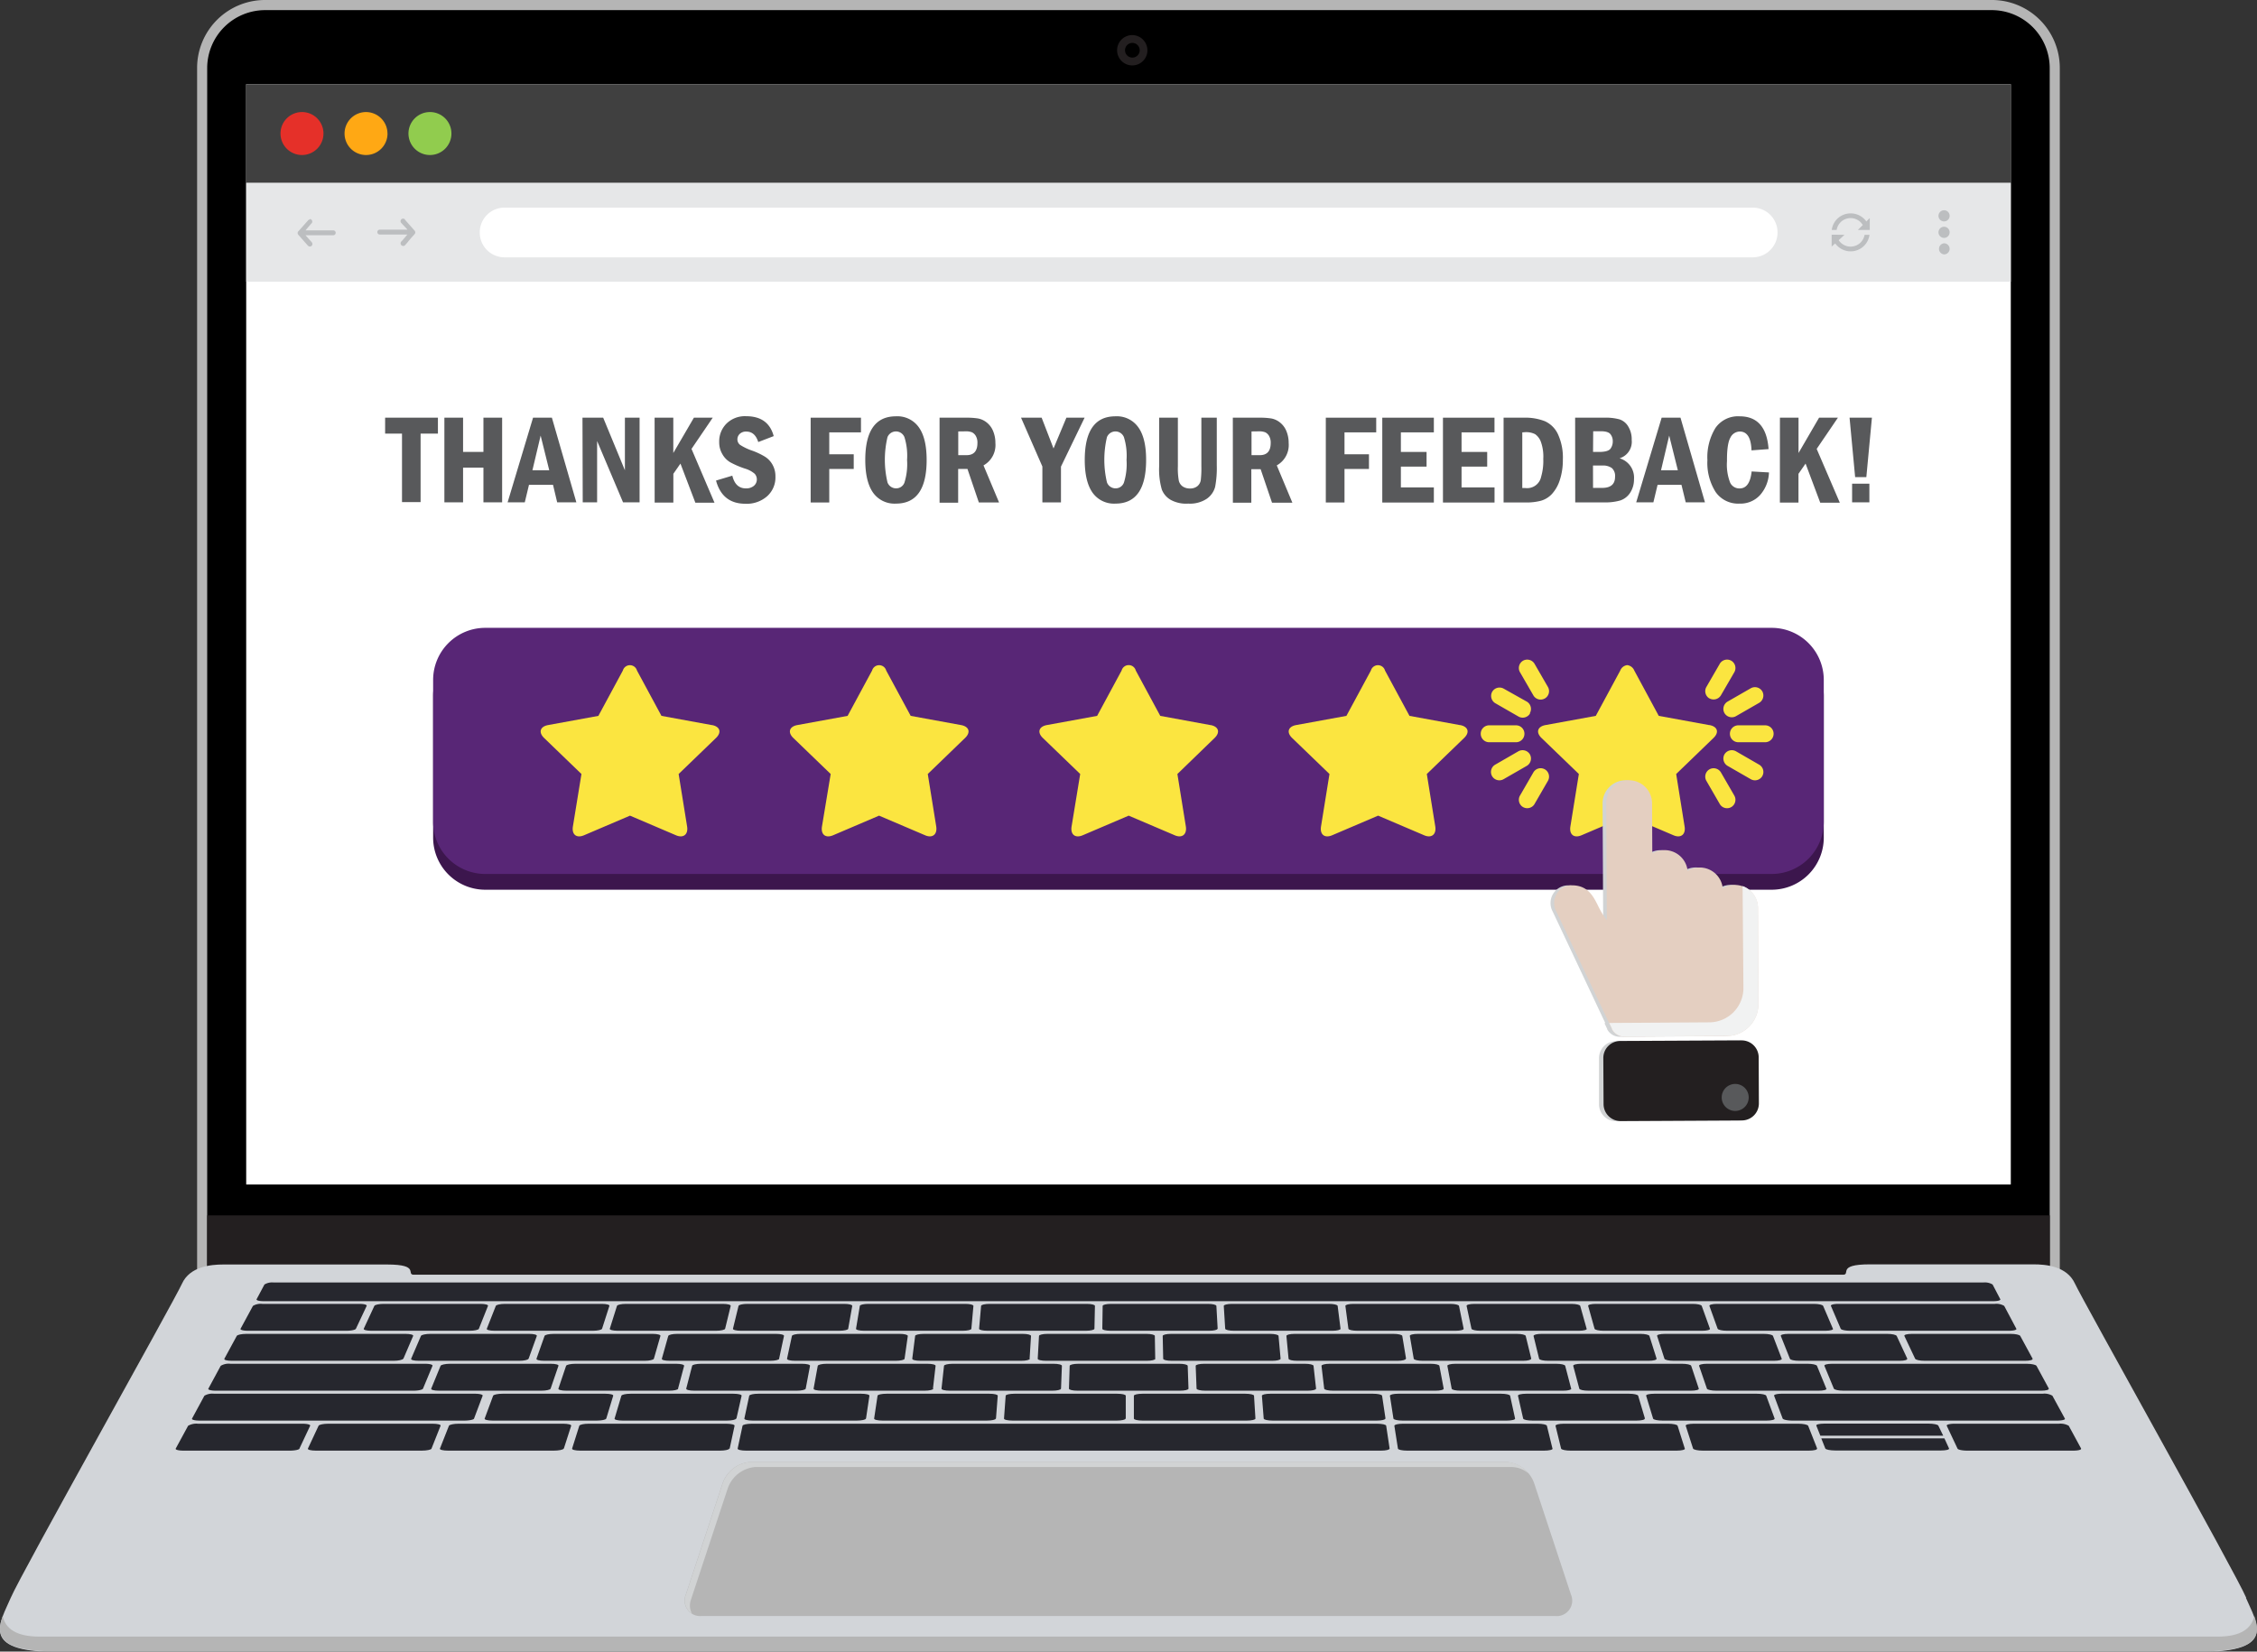 <svg xmlns="http://www.w3.org/2000/svg" xmlns:xlink="http://www.w3.org/1999/xlink" id="Layer_1" data-name="Layer 1" viewBox="0 0 461.22 337.53"><rect x="0" y="0" width="461.22" height="337.53" fill="#333333" stroke="none"/><defs><clipPath id="clip-path" transform="translate(-1.9 -1.26)"><rect x="1.9" y="1.26" width="461.21" height="337.47" style="fill:none"></rect></clipPath><clipPath id="clip-path-3" transform="translate(-1.9 -1.26)"><rect x="141.84" y="300.06" width="172.48" height="30.97" style="fill:none"></rect></clipPath><clipPath id="clip-path-4" transform="translate(-1.9 -1.26)"><rect x="318.54" y="160.76" width="41.91" height="69.63" style="fill:none"></rect></clipPath><clipPath id="clip-path-5" transform="translate(-1.9 -1.26)"><rect x="330.67" y="182.37" width="30.57" height="30.74" style="fill:none"></rect></clipPath></defs><g id="Artwork_3" data-name="Artwork 3"><g id="Group_272482" data-name="Group 272482"><g id="Layer_1-2" data-name="Layer 1"><g style="clip-path:url(#clip-path)"><g id="Group_272481" data-name="Group 272481"><g style="clip-path:url(#clip-path)"><g id="Group_272480" data-name="Group 272480"><path id="Path_799561" data-name="Path 799561" d="M422.82,262.59H42.18V15.14A13.88,13.88,0,0,1,56.07,1.26H408.93a13.88,13.88,0,0,1,13.89,13.88h0Z" transform="translate(-1.9 -1.26)" style="fill:#b5b5b5"></path><path id="Path_799562" data-name="Path 799562" d="M44.24,260.53V15.14A11.85,11.85,0,0,1,56.07,3.33H408.93a11.85,11.85,0,0,1,11.83,11.81V260.53Z" transform="translate(-1.9 -1.26)"></path><rect id="Rectangle_377831" data-name="Rectangle 377831" x="50.32" y="17.2" width="360.58" height="224.87" style="fill:#414042"></rect><rect id="Rectangle_377832" data-name="Rectangle 377832" x="42.34" y="248.38" width="376.54" height="12.12" style="fill:#231f20"></rect><path id="Path_799563" data-name="Path 799563" d="M460.91,327.78c-2.07-4.9-33.36-60.65-35-64.21s-5.94-3.92-8.44-3.92H384c-7,0-3.66,2.14-5.6,2.14H86.59c-1.94,0,1.37-2.11-5.6-2.11H47.52c-2.5,0-6.84.39-8.44,3.94s-32.92,59.31-35,64.21-6.45,11,9,11H451.87c15.49,0,11.1-6.06,9-11" transform="translate(-1.9 -1.26)" style="fill:#d2d5d9"></path><path id="Path_799564" data-name="Path 799564" d="M451.88,338.74H13.13c-11.65,0-12.06-3.43-10.67-7.19C3,334,5.07,335.73,10,335.73H455.05c4.9,0,6.94-1.73,7.51-4.18,1.4,3.79,1,7.19-10.66,7.19" transform="translate(-1.9 -1.26)" style="fill:#b5b5b5"></path><path id="Path_799565" data-name="Path 799565" d="M319.72,331.52H145.28a3.18,3.18,0,0,1-3.23-4.41l7.49-22.66a6.52,6.52,0,0,1,5.6-4.41H309.83a6.52,6.52,0,0,1,5.6,4.41l7.49,22.66a3.16,3.16,0,0,1-3.23,4.41" transform="translate(-1.9 -1.26)" style="fill:#b5b5b5"></path><g id="Group_272475" data-name="Group 272475"><g style="clip-path:url(#clip-path-3)"><g id="Group_272474" data-name="Group 272474"><path id="Path_799566" data-name="Path 799566" d="M143.11,328.14l7.49-22.66a6.52,6.52,0,0,1,5.6-4.41H310.89a5.49,5.49,0,0,1,3.43,1.37,6.12,6.12,0,0,0-4.46-2.4H155.17a6.52,6.52,0,0,0-5.6,4.41l-7.49,22.66a3.13,3.13,0,0,0,1.21,3.9,3.53,3.53,0,0,1-.18-2.86" transform="translate(-1.9 -1.26)" style="fill:#d1d3d4"></path></g></g></g><path id="Path_799567" data-name="Path 799567" d="M236.38,11.53a3.1,3.1,0,1,1-3.11-3.1h0a3.11,3.11,0,0,1,3.1,3.1" transform="translate(-1.9 -1.26)" style="fill:#231f20"></path><path id="Path_799568" data-name="Path 799568" d="M234.8,11.53a1.5,1.5,0,1,1-1.5-1.5,1.5,1.5,0,0,1,1.5,1.5" transform="translate(-1.9 -1.26)"></path><path id="Path_799569" data-name="Path 799569" d="M74.63,272.81c-.1.23-.95.41-1.88.41H52.53c-.93,0-1.6-.18-1.47-.41l2.53-4.67a3.07,3.07,0,0,1,1.91-.41H75.35c.93,0,1.58.18,1.48.41l-2.2,4.67" transform="translate(-1.9 -1.26)" style="fill:#26272e"></path><path id="Path_799570" data-name="Path 799570" d="M99.78,272.81c-.1.23-.93.41-1.86.41H77.73c-.93,0-1.6-.18-1.5-.41l2.17-4.67c.1-.23.95-.41,1.86-.41h19.86c.92,0,1.6.18,1.5.41l-1.86,4.67" transform="translate(-1.9 -1.26)" style="fill:#26272e"></path><path id="Path_799571" data-name="Path 799571" d="M124.93,272.81c-.08.23-.9.41-1.83.41H102.91c-.93,0-1.63-.18-1.53-.41l1.84-4.67c.1-.23.93-.41,1.83-.41H124.9c.93,0,1.61.18,1.53.41l-1.5,4.67" transform="translate(-1.9 -1.26)" style="fill:#26272e"></path><path id="Path_799572" data-name="Path 799572" d="M150.08,272.81c-.05.23-.88.41-1.81.41H128.08c-.93,0-1.63-.18-1.57-.41l1.47-4.67c.07-.23.88-.41,1.8-.41h19.86c.93,0,1.63.18,1.58.41Z" transform="translate(-1.9 -1.26)" style="fill:#26272e"></path><path id="Path_799573" data-name="Path 799573" d="M175.23,272.81c0,.23-.83.41-1.78.41H153.28c-.93,0-1.65-.18-1.6-.41l1.14-4.67c.05-.23.85-.41,1.78-.41h19.86c.93,0,1.62.18,1.6.41Z" transform="translate(-1.9 -1.26)" style="fill:#26272e"></path><path id="Path_799574" data-name="Path 799574" d="M200.4,272.81c0,.23-.79.41-1.72.41H178.46c-.93,0-1.68-.18-1.63-.41l.78-4.67c0-.23.82-.41,1.72-.41h19.86c.93,0,1.65.18,1.63.41Z" transform="translate(-1.9 -1.26)" style="fill:#26272e"></path><path id="Path_799575" data-name="Path 799575" d="M225.55,272.81c0,.23-.77.41-1.7.41H203.63c-.93,0-1.67-.18-1.65-.41l.41-4.67c0-.23.8-.41,1.7-.41H224c.93,0,1.68.18,1.65.41Z" transform="translate(-1.9 -1.26)" style="fill:#26272e"></path><path id="Path_799576" data-name="Path 799576" d="M250.7,272.81c0,.23-.74.41-1.67.41h-20.2c-.93,0-1.7-.18-1.67-.41l.07-4.67c0-.23.75-.41,1.68-.41h19.86c.93,0,1.68.18,1.7.41l.26,4.67" transform="translate(-1.9 -1.26)" style="fill:#26272e"></path><path id="Path_799577" data-name="Path 799577" d="M275.85,272.81c0,.23-.7.41-1.65.41H254c-.93,0-1.7-.18-1.73-.41l-.29-4.67c0-.23.73-.41,1.66-.41h19.88c.93,0,1.7.18,1.73.41l.59,4.67" transform="translate(-1.9 -1.26)" style="fill:#26272e"></path><path id="Path_799578" data-name="Path 799578" d="M301,272.81c.05.23-.67.41-1.6.41H279.21c-.93,0-1.73-.18-1.76-.41l-.62-4.67c0-.23.7-.41,1.6-.41h19.86c.93,0,1.7.18,1.76.41Z" transform="translate(-1.9 -1.26)" style="fill:#26272e"></path><path id="Path_799579" data-name="Path 799579" d="M326.15,272.81c.08.23-.64.41-1.57.41H304.39c-.93,0-1.73-.18-1.79-.41l-1-4.67c-.05-.23.67-.41,1.58-.41h19.85c.93,0,1.73.18,1.79.41l1.31,4.67" transform="translate(-1.9 -1.26)" style="fill:#26272e"></path><path id="Path_799580" data-name="Path 799580" d="M351.33,272.81c.08.23-.62.41-1.55.41H329.56c-.93,0-1.76-.18-1.81-.41l-1.31-4.67c-.08-.23.62-.41,1.54-.41h19.86c.93,0,1.73.18,1.81.41Z" transform="translate(-1.9 -1.26)" style="fill:#26272e"></path><path id="Path_799581" data-name="Path 799581" d="M376.48,272.81c.1.23-.6.41-1.53.41H354.76c-.93,0-1.75-.18-1.86-.41l-1.68-4.67c-.07-.23.6-.41,1.53-.41H372.6c.93,0,1.76.18,1.86.41l2,4.67" transform="translate(-1.9 -1.26)" style="fill:#26272e"></path><path id="Path_799582" data-name="Path 799582" d="M413.94,272.81c.13.23-.54.41-1.47.41H379.93c-.93,0-1.78-.18-1.88-.41l-2-4.67c-.1-.23.57-.41,1.5-.41h32a3.07,3.07,0,0,1,1.91.41Z" transform="translate(-1.9 -1.26)" style="fill:#26272e"></path><path id="Path_799583" data-name="Path 799583" d="M84.29,278.94c-.1.23-1,.42-1.91.42H49.25c-1,0-1.63-.18-1.5-.42l2.53-4.66c.13-.24,1-.42,1.94-.42H84.8c.93,0,1.63.18,1.53.42l-2,4.66" transform="translate(-1.9 -1.26)" style="fill:#26272e"></path><path id="Path_799584" data-name="Path 799584" d="M109.9,278.94c-.07.23-.93.42-1.88.42H87.47c-1,0-1.66-.18-1.55-.42l2-4.66c.1-.24,1-.42,1.89-.42h20.24c.93,0,1.63.18,1.55.42l-1.68,4.66" transform="translate(-1.9 -1.26)" style="fill:#26272e"></path><path id="Path_799585" data-name="Path 799585" d="M135.52,278.94c-.08.23-.9.42-1.86.42H113.1c-.95,0-1.65-.18-1.57-.42l1.65-4.66c.08-.24.9-.42,1.86-.42h20.25c.92,0,1.65.18,1.57.42Z" transform="translate(-1.9 -1.26)" style="fill:#26272e"></path><path id="Path_799586" data-name="Path 799586" d="M161.13,278.94c0,.23-.88.42-1.81.42H138.75c-1,0-1.68-.18-1.6-.42l1.31-4.66c.08-.24.88-.42,1.81-.42h20.24c.93,0,1.66.18,1.6.42l-1,4.66" transform="translate(-1.9 -1.26)" style="fill:#26272e"></path><path id="Path_799587" data-name="Path 799587" d="M186.75,278.94c0,.23-.83.42-1.79.42H164.39c-1,0-1.68-.18-1.66-.42l1-4.66c.05-.24.85-.42,1.78-.42h20.24c.93,0,1.68.18,1.66.42Z" transform="translate(-1.9 -1.26)" style="fill:#26272e"></path><path id="Path_799588" data-name="Path 799588" d="M212.36,278.94c0,.23-.8.42-1.76.42H190c-1,0-1.7-.18-1.68-.42l.59-4.66c0-.24.83-.42,1.76-.42h20.24c.93,0,1.68.18,1.68.42l-.29,4.66" transform="translate(-1.9 -1.26)" style="fill:#26272e"></path><path id="Path_799589" data-name="Path 799589" d="M238,278.94c0,.23-.77.42-1.73.42H215.66c-.95,0-1.73-.18-1.7-.42l.26-4.66c0-.24.8-.42,1.73-.42h20.24c.93,0,1.7.18,1.7.42l.08,4.66" transform="translate(-1.9 -1.26)" style="fill:#26272e"></path><path id="Path_799590" data-name="Path 799590" d="M263.59,278.94c0,.23-.75.42-1.68.42H241.33c-1,0-1.73-.18-1.73-.42l-.1-4.66c0-.24.75-.42,1.7-.42h20.24c.93,0,1.73.18,1.73.42l.42,4.66" transform="translate(-1.9 -1.26)" style="fill:#26272e"></path><path id="Path_799591" data-name="Path 799591" d="M289.18,278.94c0,.23-.7.42-1.66.42H267c-1,0-1.76-.18-1.78-.42l-.44-4.66c0-.24.72-.42,1.65-.42h20.25c.92,0,1.73.18,1.78.42l.77,4.66" transform="translate(-1.9 -1.26)" style="fill:#26272e"></path><path id="Path_799592" data-name="Path 799592" d="M314.79,278.94c0,.23-.67.42-1.63.42H292.61c-.95,0-1.76-.18-1.81-.42l-.8-4.66c-.05-.24.7-.42,1.63-.42h20.24c.93,0,1.76.18,1.81.42l1.14,4.66" transform="translate(-1.9 -1.26)" style="fill:#26272e"></path><path id="Path_799593" data-name="Path 799593" d="M340.41,278.94c.07.23-.65.42-1.6.42H318.25c-.95,0-1.78-.18-1.83-.42l-1.14-4.66c0-.24.67-.42,1.6-.42h20.25c.93,0,1.75.18,1.83.42l1.47,4.66" transform="translate(-1.9 -1.26)" style="fill:#26272e"></path><path id="Path_799594" data-name="Path 799594" d="M366,278.94c.1.23-.62.42-1.58.42H343.89c-.95,0-1.78-.18-1.86-.42l-1.5-4.66c-.08-.24.62-.42,1.58-.42h20.24c.93,0,1.78.18,1.86.42Z" transform="translate(-1.9 -1.26)" style="fill:#26272e"></path><path id="Path_799595" data-name="Path 799595" d="M391.63,278.94c.1.23-.56.42-1.52.42H369.56c-1,0-1.81-.18-1.89-.42l-1.86-4.66c-.1-.24.6-.42,1.53-.42h20.24c.93,0,1.78.18,1.91.42l2.17,4.66" transform="translate(-1.9 -1.26)" style="fill:#26272e"></path><path id="Path_799596" data-name="Path 799596" d="M417.25,278.94c.13.23-.54.42-1.5.42H395.2c-1,0-1.81-.18-1.94-.42l-2.2-4.66c-.1-.24.57-.42,1.5-.42h20.25c.93,0,1.8.18,1.93.42l2.53,4.66" transform="translate(-1.9 -1.26)" style="fill:#26272e"></path><path id="Path_799597" data-name="Path 799597" d="M88.34,285.05c-.1.24-1,.42-1.93.42H46c-.95,0-1.65-.18-1.52-.42L47,280.39a3.19,3.19,0,0,1,2-.42H88.73c1,0,1.65.18,1.55.42Z" transform="translate(-1.9 -1.26)" style="fill:#26272e"></path><path id="Path_799598" data-name="Path 799598" d="M420.55,285.05c.13.24-.57.42-1.52.42H378.59c-.95,0-1.83-.18-1.94-.42l-1.93-4.66c-.1-.23.59-.42,1.55-.42h39.79c.95,0,1.83.18,2,.42l2.53,4.66" transform="translate(-1.9 -1.26)" style="fill:#26272e"></path><path id="Path_799599" data-name="Path 799599" d="M114.42,285.05c-.07.24-.93.42-1.91.42H91.6c-1,0-1.68-.18-1.58-.42l1.91-4.66c.1-.23,1-.42,1.91-.42h20.6c1,0,1.68.18,1.58.42Z" transform="translate(-1.9 -1.26)" style="fill:#26272e"></path><path id="Path_799600" data-name="Path 799600" d="M140.5,285.05c-.05.24-.9.42-1.86.42h-21c-1,0-1.7-.18-1.63-.42l1.57-4.66c.08-.23.93-.42,1.89-.42h20.6c.95,0,1.68.18,1.63.42l-1.24,4.66" transform="translate(-1.9 -1.26)" style="fill:#26272e"></path><path id="Path_799601" data-name="Path 799601" d="M166.55,285.05c-.05.24-.87.42-1.83.42H143.78c-1,0-1.7-.18-1.65-.42l1.21-4.66c0-.23.88-.42,1.83-.42h20.6c1,0,1.7.18,1.66.42l-.88,4.66" transform="translate(-1.9 -1.26)" style="fill:#26272e"></path><path id="Path_799602" data-name="Path 799602" d="M192.63,285.05c0,.24-.85.42-1.8.42h-21c-.95,0-1.73-.18-1.67-.42l.85-4.66c.05-.23.85-.42,1.81-.42h20.6c.95,0,1.7.18,1.67.42l-.54,4.66" transform="translate(-1.9 -1.26)" style="fill:#26272e"></path><path id="Path_799603" data-name="Path 799603" d="M218.71,285.05c0,.24-.8.42-1.78.42H196c-1,0-1.73-.18-1.7-.42l.51-4.66c0-.23.83-.42,1.78-.42h20.61c.95,0,1.73.18,1.7.42l-.18,4.66" transform="translate(-1.9 -1.26)" style="fill:#26272e"></path><path id="Path_799604" data-name="Path 799604" d="M244.77,285.05c0,.24-.78.42-1.76.42H222.09c-1,0-1.75-.18-1.75-.42l.15-4.66c0-.23.8-.42,1.76-.42h20.6c1,0,1.73.18,1.76.42Z" transform="translate(-1.9 -1.26)" style="fill:#26272e"></path><path id="Path_799605" data-name="Path 799605" d="M270.84,285.05c0,.24-.75.42-1.7.42H248.2c-.95,0-1.75-.18-1.78-.42l-.18-4.66c0-.23.78-.42,1.7-.42h20.6c1,0,1.76.18,1.78.42l.52,4.66" transform="translate(-1.9 -1.26)" style="fill:#26272e"></path><path id="Path_799606" data-name="Path 799606" d="M296.92,285.05c.05.24-.72.42-1.68.42H274.3c-.95,0-1.78-.18-1.8-.42l-.55-4.66c0-.23.73-.42,1.68-.42h20.6c1,0,1.76.18,1.81.42Z" transform="translate(-1.9 -1.26)" style="fill:#26272e"></path><path id="Path_799607" data-name="Path 799607" d="M323,285.05c0,.24-.67.42-1.65.42H300.38c-1,0-1.81-.18-1.83-.42l-.88-4.66c-.05-.23.7-.42,1.65-.42h20.6c.95,0,1.78.18,1.83.42l1.22,4.66" transform="translate(-1.9 -1.26)" style="fill:#26272e"></path><path id="Path_799608" data-name="Path 799608" d="M349.05,285.05c.08.24-.64.42-1.62.42H326.49c-1,0-1.81-.18-1.86-.42l-1.24-4.66c-.05-.23.67-.42,1.63-.42h20.59c1,0,1.81.18,1.89.42Z" transform="translate(-1.9 -1.26)" style="fill:#26272e"></path><path id="Path_799609" data-name="Path 799609" d="M375.13,285.05c.1.24-.62.42-1.57.42H352.62c-.95,0-1.83-.18-1.91-.42l-1.6-4.66c-.08-.23.65-.42,1.58-.42h20.6c.95,0,1.8.18,1.91.42l1.91,4.66" transform="translate(-1.9 -1.26)" style="fill:#26272e"></path><path id="Path_799610" data-name="Path 799610" d="M125.78,291.17c-.07.23-.93.41-1.91.41h-21.3c-1,0-1.73-.18-1.63-.41l1.73-4.67c.08-.23,1-.41,1.92-.41h21c1,0,1.7.18,1.62.41l-1.42,4.67" transform="translate(-1.9 -1.26)" style="fill:#26272e"></path><path id="Path_799611" data-name="Path 799611" d="M152.33,291.17c-.06.23-.9.41-1.89.41h-21.3c-1,0-1.73-.18-1.65-.41l1.39-4.67c.08-.23.93-.41,1.89-.41h21c1,0,1.73.18,1.68.41l-1.06,4.67" transform="translate(-1.9 -1.26)" style="fill:#26272e"></path><path id="Path_799612" data-name="Path 799612" d="M178.84,291.17c0,.23-.87.41-1.86.41H155.71c-1,0-1.75-.18-1.7-.41l1-4.67c.06-.23.88-.41,1.86-.41h21c1,0,1.73.18,1.7.41l-.7,4.67" transform="translate(-1.9 -1.26)" style="fill:#26272e"></path><path id="Path_799613" data-name="Path 799613" d="M205.39,291.17c0,.23-.83.41-1.84.41H182.26c-1,0-1.76-.18-1.73-.41l.7-4.67c0-.23.85-.41,1.83-.41h21c1,0,1.76.18,1.73.41l-.36,4.67" transform="translate(-1.9 -1.26)" style="fill:#26272e"></path><path id="Path_799614" data-name="Path 799614" d="M231.91,291.17c0,.23-.8.41-1.79.41H208.83c-1,0-1.79-.18-1.76-.41l.34-4.67c0-.23.82-.41,1.78-.41h21c1,0,1.76.18,1.76.41v4.67" transform="translate(-1.9 -1.26)" style="fill:#26272e"></path><path id="Path_799615" data-name="Path 799615" d="M258.45,291.17c0,.23-.78.41-1.76.41h-21.3c-1,0-1.78-.18-1.78-.41V286.5c0-.23.8-.41,1.76-.41h21c1,0,1.79.18,1.79.41Z" transform="translate(-1.9 -1.26)" style="fill:#26272e"></path><path id="Path_799616" data-name="Path 799616" d="M285,291.17c0,.23-.75.41-1.73.41h-21.3c-1,0-1.81-.18-1.83-.41l-.37-4.67c0-.23.75-.41,1.73-.41h21c1,0,1.78.18,1.83.41l.7,4.67" transform="translate(-1.9 -1.26)" style="fill:#26272e"></path><path id="Path_799617" data-name="Path 799617" d="M311.51,291.17c.05.23-.72.41-1.7.41h-21.3c-1,0-1.81-.18-1.86-.41l-.72-4.67c0-.23.72-.41,1.7-.41h21c1,0,1.81.18,1.86.41Z" transform="translate(-1.9 -1.26)" style="fill:#26272e"></path><path id="Path_799618" data-name="Path 799618" d="M338,291.17c.08.23-.67.41-1.65.41h-21.3c-1,0-1.84-.18-1.89-.41l-1.06-4.67c-.05-.23.7-.41,1.68-.41h21c1,0,1.8.18,1.88.41l1.39,4.67" transform="translate(-1.9 -1.26)" style="fill:#26272e"></path><path id="Path_799619" data-name="Path 799619" d="M364.55,291.17c.07.23-.65.41-1.63.41h-21.3c-1,0-1.86-.18-1.91-.41l-1.42-4.67c-.08-.23.67-.41,1.63-.41h21c1,0,1.83.18,1.91.41Z" transform="translate(-1.9 -1.26)" style="fill:#26272e"></path><path id="Path_799620" data-name="Path 799620" d="M423.86,291.17c.13.23-.57.41-1.55.41H368.19c-1,0-1.86-.18-2-.41l-1.75-4.67c-.08-.23.64-.41,1.6-.41h53.27a3.18,3.18,0,0,1,2,.41Z" transform="translate(-1.9 -1.26)" style="fill:#26272e"></path><path id="Path_799621" data-name="Path 799621" d="M98.78,291.17c-.08.23-1,.41-2,.41H42.69c-1,0-1.67-.18-1.55-.41l2.53-4.67a3.23,3.23,0,0,1,2-.41H98.93c1,0,1.68.18,1.6.41l-1.76,4.67" transform="translate(-1.9 -1.26)" style="fill:#26272e"></path><path id="Path_799622" data-name="Path 799622" d="M63.12,297.3c-.1.24-1,.42-2,.42H39.41c-1,0-1.73-.18-1.6-.42l2.53-4.66a3.38,3.38,0,0,1,2-.42H63.68c1,0,1.7.18,1.6.42l-2.19,4.66" transform="translate(-1.9 -1.26)" style="fill:#26272e"></path><path id="Path_799623" data-name="Path 799623" d="M90.1,297.3c-.1.24-1,.42-2,.42H66.45c-1,0-1.73-.18-1.63-.42L67,292.64c.1-.24,1-.42,2-.42H90.31c1,0,1.73.18,1.62.42l-1.85,4.66" transform="translate(-1.9 -1.26)" style="fill:#26272e"></path><path id="Path_799624" data-name="Path 799624" d="M117.08,297.3c-.08.24-1,.42-2,.42H93.46c-1,0-1.76-.18-1.66-.42l1.84-4.66c.1-.24,1-.42,2-.42h21.33c1,0,1.73.18,1.65.42l-1.5,4.66" transform="translate(-1.9 -1.26)" style="fill:#26272e"></path><path id="Path_799625" data-name="Path 799625" d="M150.93,297.3c-.05.24-.9.42-1.91.42H120.49c-1,0-1.76-.18-1.68-.42l1.47-4.66c.08-.24.93-.42,1.94-.42h28.09c1,0,1.76.18,1.7.42l-1,4.66" transform="translate(-1.9 -1.26)" style="fill:#26272e"></path><path id="Path_799626" data-name="Path 799626" d="M285.87,297.3c0,.24-.75.42-1.76.42H154.37c-1,0-1.78-.18-1.73-.42l1-4.66c.05-.24.9-.42,1.89-.42H283.32c1,0,1.83.18,1.85.42l.7,4.66" transform="translate(-1.9 -1.26)" style="fill:#26272e"></path><path id="Path_799627" data-name="Path 799627" d="M346.21,297.3c.08.24-.7.42-1.67.42H322.85c-1,0-1.86-.18-1.94-.42l-1.14-4.66c0-.24.7-.42,1.68-.42h21.33c1,0,1.86.18,1.94.42l1.47,4.66" transform="translate(-1.9 -1.26)" style="fill:#26272e"></path><path id="Path_799628" data-name="Path 799628" d="M319.18,297.3c.05.24-.72.42-1.73.42h-28c-1,0-1.86-.18-1.88-.42l-.73-4.66c0-.24.75-.42,1.73-.42h27.55c1,0,1.84.18,1.89.42l1.14,4.66" transform="translate(-1.9 -1.26)" style="fill:#26272e"></path><path id="Path_799629" data-name="Path 799629" d="M373.2,297.3c.1.24-.65.42-1.65.42H349.88c-1,0-1.88-.18-2-.42l-1.5-4.66c-.08-.24.67-.42,1.65-.42H369.4c1,0,1.86.18,2,.42l1.84,4.66" transform="translate(-1.9 -1.26)" style="fill:#26272e"></path><path id="Path_799630" data-name="Path 799630" d="M427.16,297.3c.13.24-.59.42-1.6.42H403.92c-1,0-1.91-.18-2-.42l-2.2-4.66c-.1-.24.62-.42,1.6-.42h21.33a3.38,3.38,0,0,1,2,.42l2.53,4.66" transform="translate(-1.9 -1.26)" style="fill:#26272e"></path><path id="Path_799631" data-name="Path 799631" d="M399,294.67l-1-2.06c-.1-.23-1-.41-2-.41H374.69c-1,0-1.73.18-1.62.41l.82,2.06Z" transform="translate(-1.9 -1.26)" style="fill:#26272e"></path><path id="Path_799632" data-name="Path 799632" d="M374.08,295.21l.82,2.07c.1.23,1,.41,2,.41h21.66c1,0,1.73-.18,1.63-.41l-.95-2.07Z" transform="translate(-1.9 -1.26)" style="fill:#26272e"></path><path id="Path_799633" data-name="Path 799633" d="M410.66,266.77c.13.23-.51.41-1.44.41H55.79c-.93,0-1.58-.18-1.45-.41l1.6-3a3,3,0,0,1,1.88-.41H407.2a3.06,3.06,0,0,1,1.89.41Z" transform="translate(-1.9 -1.26)" style="fill:#26272e"></path><rect id="Rectangle_377834" data-name="Rectangle 377834" x="50.32" y="17.2" width="360.58" height="224.87" style="fill:#fff"></rect><rect id="Rectangle_377835" data-name="Rectangle 377835" x="50.32" y="17.2" width="360.58" height="20.19" style="fill:#404040"></rect><rect id="Rectangle_377836" data-name="Rectangle 377836" x="50.32" y="37.39" width="360.58" height="20.19" style="fill:#e6e7e8"></rect><path id="Path_799634" data-name="Path 799634" d="M68,28.55a4.39,4.39,0,1,1-4.39-4.39h0A4.38,4.38,0,0,1,68,28.55h0" transform="translate(-1.9 -1.26)" style="fill:#e53029"></path><path id="Path_799635" data-name="Path 799635" d="M81.09,28.55a4.39,4.39,0,1,1-4.4-4.39h0a4.4,4.4,0,0,1,4.39,4.39" transform="translate(-1.9 -1.26)" style="fill:#ffa814"></path><path id="Path_799636" data-name="Path 799636" d="M94.15,28.55a4.39,4.39,0,1,1-4.39-4.39h0a4.38,4.38,0,0,1,4.39,4.39h0" transform="translate(-1.9 -1.26)" style="fill:#91cc4e"></path><path id="Path_799637" data-name="Path 799637" d="M360.05,53.85H105a5.06,5.06,0,0,1-5.06-5.06v-.1a5.05,5.05,0,0,1,5.06-5H360.08a5.06,5.06,0,0,1,5.06,5v.1a5.07,5.07,0,0,1-5.06,5.06" transform="translate(-1.9 -1.26)" style="fill:#fff"></path><path id="Path_799638" data-name="Path 799638" d="M84.29,51.52a.53.53,0,0,1-.53-.55.54.54,0,0,1,.06-.25,1.42,1.42,0,0,1,.24-.25l.85-1,.23-.28H79.51a.49.49,0,0,1,0-1h5.66L83.9,46.83a.52.52,0,0,1,.75-.73l0,.06.62.7,1.37,1.55a.55.55,0,0,1,.08.56,1.16,1.16,0,0,1-.16.21l-.72.8L85,51l-.28.31a.71.71,0,0,1-.34.23h-.13" transform="translate(-1.9 -1.26)" style="fill:#bcbec0"></path><path id="Path_799639" data-name="Path 799639" d="M65.18,46a.55.55,0,0,1,.53.56.5.5,0,0,1-.06.24,1.94,1.94,0,0,1-.23.26l-.86,1-.23.28H70a.49.49,0,1,1,0,1H64.33l1.27,1.42a.52.52,0,0,1-.76.72l0,0-.62-.7-1.37-1.55a.56.56,0,0,1-.08-.57,1,1,0,0,1,.16-.2l.72-.8.88-1,.28-.31a.67.67,0,0,1,.34-.23h.13" transform="translate(-1.9 -1.26)" style="fill:#bcbec0"></path><path id="Path_799640" data-name="Path 799640" d="M377.2,49.23h-1v2.42l.73-.64a3.88,3.88,0,0,0,7-1.76h-1a2.9,2.9,0,0,1-5.29,1.09l1.19-1.09Z" transform="translate(-1.9 -1.26)" style="fill:#bcbec0;fill-rule:evenodd"></path><path id="Path_799641" data-name="Path 799641" d="M380.06,44.87a3.87,3.87,0,0,0-3.84,3.38h1a2.89,2.89,0,0,1,5.34-1l-1,1h2.43V45.82l-.7.7a3.9,3.9,0,0,0-3.18-1.65" transform="translate(-1.9 -1.26)" style="fill:#bcbec0;fill-rule:evenodd"></path><path id="Path_799642" data-name="Path 799642" d="M400.31,45.36a1.14,1.14,0,1,1-1.14-1.13h0a1.13,1.13,0,0,1,1.14,1.13h0" transform="translate(-1.9 -1.26)" style="fill:#bcbec0;fill-rule:evenodd"></path><path id="Path_799643" data-name="Path 799643" d="M400.31,48.74a1.14,1.14,0,1,1-1.14-1.14h0a1.14,1.14,0,0,1,1.14,1.14h0" transform="translate(-1.9 -1.26)" style="fill:#bcbec0;fill-rule:evenodd"></path><path id="Path_799644" data-name="Path 799644" d="M400.31,52.12a1.14,1.14,0,0,1-1.14,1.13,1.14,1.14,0,0,1,0-2.27h0a1.14,1.14,0,0,1,1.14,1.14h0" transform="translate(-1.9 -1.26)" style="fill:#bcbec0;fill-rule:evenodd"></path><path id="Path_799645" data-name="Path 799645" d="M363.93,183.09H101.07a10.65,10.65,0,0,1-10.66-10.65h0v-29a10.66,10.66,0,0,1,10.66-10.65H363.93a10.66,10.66,0,0,1,10.66,10.65h0v29a10.65,10.65,0,0,1-10.66,10.65h0" transform="translate(-1.9 -1.26)" style="fill:#3c164d"></path><path id="Path_799646" data-name="Path 799646" d="M363.93,179.87H101.07a10.66,10.66,0,0,1-10.66-10.65h0v-29a10.65,10.65,0,0,1,10.66-10.65H363.93a10.65,10.65,0,0,1,10.66,10.65h0v29a10.66,10.66,0,0,1-10.66,10.65h0" transform="translate(-1.9 -1.26)" style="fill:#582676"></path><path id="Path_799647" data-name="Path 799647" d="M147.34,149.44l-10.27-1.88-5-9.26a1.5,1.5,0,0,0-2.89,0l-5,9.26-10.28,1.88c-1.65.31-2,1.5-.8,2.65l7.62,7.35-1.75,10.73c-.26,1.65.75,2.45,2.3,1.78l9.37-4,9.37,4c1.53.67,2.56-.15,2.3-1.78l-1.73-10.73,7.62-7.35c1.21-1.16.85-2.34-.8-2.65" transform="translate(-1.9 -1.26)" style="fill:#fbe540"></path><path id="Path_799648" data-name="Path 799648" d="M198.29,149.44,188,147.56l-5-9.26a1.5,1.5,0,0,0-2.89,0l-5,9.26-10.28,1.88c-1.65.31-2,1.5-.8,2.65l7.62,7.35-1.78,10.73c-.26,1.65.75,2.45,2.3,1.78l9.37-4,9.38,4c1.52.67,2.55-.15,2.3-1.78l-1.73-10.73,7.61-7.35c1.22-1.16.85-2.34-.8-2.65" transform="translate(-1.9 -1.26)" style="fill:#fbe540"></path><path id="Path_799649" data-name="Path 799649" d="M249.23,149.44,239,147.56l-5-9.26a1.5,1.5,0,0,0-2.9,0l-5,9.26-10.28,1.88c-1.65.31-2,1.5-.8,2.65l7.62,7.35-1.76,10.73c-.26,1.65.75,2.45,2.3,1.78l9.37-4,9.38,4c1.52.67,2.55-.15,2.3-1.78l-1.73-10.73,7.59-7.35c1.21-1.16.85-2.34-.8-2.65" transform="translate(-1.9 -1.26)" style="fill:#fbe540"></path><path id="Path_799650" data-name="Path 799650" d="M300.2,149.44l-10.27-1.88-5-9.26a1.5,1.5,0,0,0-2.89,0l-5,9.26-10.28,1.88c-1.65.31-2,1.5-.8,2.65l7.62,7.35-1.73,10.73c-.26,1.65.75,2.45,2.3,1.78l9.37-4,9.38,4c1.52.67,2.55-.15,2.3-1.78l-1.73-10.73,7.61-7.35c1.22-1.16.85-2.34-.8-2.65" transform="translate(-1.9 -1.26)" style="fill:#fbe540"></path><path id="Path_799651" data-name="Path 799651" d="M351.15,149.44l-10.28-1.88-5-9.26a1.78,1.78,0,0,0-1.45-1.11A1.74,1.74,0,0,0,333,138.3l-5,9.26-10.28,1.88c-1.65.31-2,1.5-.8,2.65l7.62,7.35-1.73,10.73c-.26,1.65.75,2.45,2.3,1.78l9.37-4,9.37,4c1.53.67,2.56-.15,2.3-1.78l-1.72-10.73,7.61-7.35c1.22-1.16.85-2.34-.8-2.65" transform="translate(-1.9 -1.26)" style="fill:#fbe540"></path><path id="Path_799652" data-name="Path 799652" d="M355.41,151.22h0a1.72,1.72,0,0,1,1.73-1.73h5.47a1.73,1.73,0,0,1,1.73,1.73h0a1.74,1.74,0,0,1-1.73,1.73h-5.47a1.73,1.73,0,0,1-1.73-1.73h0" transform="translate(-1.9 -1.26)" style="fill:#fbe540"></path><path id="Path_799653" data-name="Path 799653" d="M354.3,147h0a1.74,1.74,0,0,1,.62-2.35l4.75-2.73a1.74,1.74,0,0,1,2.35.62h0a1.74,1.74,0,0,1-.62,2.35l-4.75,2.73a1.74,1.74,0,0,1-2.35-.62" transform="translate(-1.9 -1.26)" style="fill:#fbe540"></path><path id="Path_799654" data-name="Path 799654" d="M351.22,144h0a1.73,1.73,0,0,1-.62-2.35l2.74-4.74a1.73,1.73,0,0,1,2.35-.62h0a1.73,1.73,0,0,1,.62,2.35l-2.74,4.72a1.74,1.74,0,0,1-2.35.62" transform="translate(-1.9 -1.26)" style="fill:#fbe540"></path><path id="Path_799655" data-name="Path 799655" d="M354.3,155.42h0a1.74,1.74,0,0,0,.62,2.35l4.75,2.73a1.73,1.73,0,0,0,2.35-.62h0a1.72,1.72,0,0,0-.62-2.34l-4.75-2.74a1.74,1.74,0,0,0-2.35.62" transform="translate(-1.9 -1.26)" style="fill:#fbe540"></path><path id="Path_799656" data-name="Path 799656" d="M351.22,158.49h0a1.73,1.73,0,0,0-.62,2.35l2.74,4.74a1.72,1.72,0,0,0,2.35.62h0a1.73,1.73,0,0,0,.62-2.35l-2.74-4.74a1.74,1.74,0,0,0-2.35-.62" transform="translate(-1.9 -1.26)" style="fill:#fbe540"></path><path id="Path_799657" data-name="Path 799657" d="M313.42,151.22h0a1.72,1.72,0,0,0-1.73-1.73h-5.47a1.72,1.72,0,0,0-1.73,1.73h0a1.73,1.73,0,0,0,1.73,1.73h5.47a1.73,1.73,0,0,0,1.73-1.73h0" transform="translate(-1.9 -1.26)" style="fill:#fbe540"></path><path id="Path_799658" data-name="Path 799658" d="M314.53,147h0a1.74,1.74,0,0,0-.62-2.35L309.19,142a1.74,1.74,0,0,0-2.35.62h0a1.74,1.74,0,0,0,.62,2.35l4.75,2.73a1.74,1.74,0,0,0,2.35-.62" transform="translate(-1.9 -1.26)" style="fill:#fbe540"></path><path id="Path_799659" data-name="Path 799659" d="M317.6,144h0a1.73,1.73,0,0,0,.62-2.35l-2.74-4.74a1.74,1.74,0,0,0-2.35-.62h0a1.73,1.73,0,0,0-.62,2.35l2.74,4.74a1.71,1.71,0,0,0,2.34.62" transform="translate(-1.9 -1.26)" style="fill:#fbe540"></path><path id="Path_799660" data-name="Path 799660" d="M314.53,155.42h0a1.74,1.74,0,0,1-.62,2.35l-4.75,2.73a1.73,1.73,0,0,1-2.35-.62h0a1.72,1.72,0,0,1,.62-2.34l4.75-2.74a1.74,1.74,0,0,1,2.35.62" transform="translate(-1.9 -1.26)" style="fill:#fbe540"></path><path id="Path_799661" data-name="Path 799661" d="M317.6,158.49h0a1.73,1.73,0,0,1,.62,2.35l-2.74,4.74a1.73,1.73,0,0,1-2.35.62h0a1.73,1.73,0,0,1-.62-2.35l2.74-4.74a1.71,1.71,0,0,1,2.34-.62" transform="translate(-1.9 -1.26)" style="fill:#fbe540"></path><g id="Group_272477" data-name="Group 272477"><g style="clip-path:url(#clip-path-4)"><g id="Group_272476" data-name="Group 272476"><path id="Path_799662" data-name="Path 799662" d="M329.77,210.35l.57,1.21v.08a2.91,2.91,0,0,0,2.53,1.5l20.94-.13a6.5,6.5,0,0,0,6.45-6.53l-.1-19.67a2.16,2.16,0,0,0,0-.44v-.13l-.06-.31v-.13l-.07-.31v-.1l-.16-.38v-.08l-.15-.31-.08-.13-.16-.23-.08-.13-.18-.23-.07-.1-.26-.28-.13-.13-.16-.16-.15-.13-.16-.1-.18-.13-.1-.07a4.48,4.48,0,0,0-.85-.42h0a4.64,4.64,0,0,0-1.57-.28h0a4.52,4.52,0,0,0-2.45.72,4.72,4.72,0,0,0-4.7-4.28h0a4.62,4.62,0,0,0-2.47.72,4.73,4.73,0,0,0-4.7-4.25h0a4.62,4.62,0,0,0-2.45.7l-.06-10.29a4.71,4.71,0,0,0-4.7-4.69h0a4.7,4.7,0,0,0-4.67,4.74l.12,23.88a18.81,18.81,0,0,1-1.8-3c-1-2-2.12-4.15-5.32-4.15h-.05a3.61,3.61,0,0,0-3.59,3.63,3.54,3.54,0,0,0,.44,1.71l10.76,22.82Z" transform="translate(-1.9 -1.26)" style="fill:#d1d3d4"></path><path id="Path_799663" data-name="Path 799663" d="M360.39,217.34a3.49,3.49,0,0,0-3.49-3.46l-24.78.16a3.47,3.47,0,0,0-3.46,3.5h0l0,9.42a3.48,3.48,0,0,0,3.48,3.45l24.79-.13a3.48,3.48,0,0,0,3.46-3.5Z" transform="translate(-1.9 -1.26)" style="fill:#d1d3d4"></path></g></g></g><path id="Path_799664" data-name="Path 799664" d="M361.14,186.78a4.73,4.73,0,0,0-4.73-4.67h0a4.76,4.76,0,0,0-2.46.72,4.72,4.72,0,0,0-4.7-4.28h0a4.62,4.62,0,0,0-2.48.72A4.72,4.72,0,0,0,342,175h0a4.73,4.73,0,0,0-2.45.7l-.05-10.29a4.72,4.72,0,0,0-4.7-4.69h0a4.71,4.71,0,0,0-4.67,4.74l.13,23.88a18,18,0,0,1-1.81-3c-1-2-2.12-4.15-5.32-4.15h-.05a3.61,3.61,0,0,0-3.59,3.63,3.51,3.51,0,0,0,.44,1.71l11.36,24v.08a2.92,2.92,0,0,0,2.53,1.5l20.94-.13a6.5,6.5,0,0,0,6.46-6.52Z" transform="translate(-1.9 -1.26)" style="fill:#e4cfc1"></path><g id="Group_272479" data-name="Group 272479"><g style="clip-path:url(#clip-path-5)"><g id="Group_272478" data-name="Group 272478"><path id="Path_799665" data-name="Path 799665" d="M361.24,206.45a6.5,6.5,0,0,1-6.45,6.53l-20.94.13a2.91,2.91,0,0,1-2.53-1.5v-.08l-.57-1.21,20.5-.13a7,7,0,0,0,6.92-7L358,182.34a4.72,4.72,0,0,1,3.15,4.41Z" transform="translate(-1.9 -1.26)" style="fill:#f1f2f2"></path></g></g></g><path id="Path_799666" data-name="Path 799666" d="M361.29,217.34a3.48,3.48,0,0,0-3.48-3.46L333,214a3.48,3.48,0,0,0-3.46,3.5l.05,9.42a3.48,3.48,0,0,0,3.49,3.45l24.79-.13a3.48,3.48,0,0,0,3.46-3.5h0Z" transform="translate(-1.9 -1.26)" style="fill:#231f20"></path><path id="Path_799667" data-name="Path 799667" d="M359.25,225.54a2.76,2.76,0,1,1-2.76-2.76h0a2.75,2.75,0,0,1,2.76,2.76" transform="translate(-1.9 -1.26)" style="fill:#58595b"></path><path id="Path_799668" data-name="Path 799668" d="M80.6,86.62H91.39v3.25H87.85v14h-3.8v-14H80.6Z" transform="translate(-1.9 -1.26)" style="fill:#58595b"></path><path id="Path_799669" data-name="Path 799669" d="M92.71,86.62h3.82v7h4.16v-7h3.82v17.3h-3.82V96.83H96.53v7.09H92.71Z" transform="translate(-1.9 -1.26)" style="fill:#58595b"></path><path id="Path_799670" data-name="Path 799670" d="M110.83,86.62h3.85l5,17.3h-3.92l-.85-3.58H110l-.86,3.58h-3.51Zm3.31,10.75-1.76-7.09-1.68,7.09Z" transform="translate(-1.9 -1.26)" style="fill:#58595b"></path><path id="Path_799671" data-name="Path 799671" d="M120.93,86.62h4.23l4.44,10.75V86.62h3v17.3h-3.38l-5.3-12.53v12.53h-2.94Z" transform="translate(-1.9 -1.26)" style="fill:#58595b"></path><path id="Path_799672" data-name="Path 799672" d="M135.67,86.62h3.82v7.22l4.21-7.22h3.85L143.21,93l4.7,11H144l-3.05-8-1.45,2.09v5.88h-3.82Z" transform="translate(-1.9 -1.26)" style="fill:#58595b"></path><path id="Path_799673" data-name="Path 799673" d="M160,90.39l-3.15,1.21c-.45-1.43-1.26-2.14-2.45-2.14a1.83,1.83,0,0,0-1.32.46,1.52,1.52,0,0,0-.49,1.11,1.39,1.39,0,0,0,.57,1.16,11.31,11.31,0,0,0,2.43,1.16,14.35,14.35,0,0,1,2.63,1.24,4.54,4.54,0,0,1,1.55,1.65,4.77,4.77,0,0,1,.59,2.42,5.14,5.14,0,0,1-1.68,4,6.29,6.29,0,0,1-4.46,1.55c-3.14,0-5.14-1.58-6-4.74l3.33-1c.42,1.74,1.35,2.6,2.79,2.6a2.42,2.42,0,0,0,1.6-.51,1.68,1.68,0,0,0,.62-1.34,1.71,1.71,0,0,0-.44-1.14,5.39,5.39,0,0,0-2-1.06,18,18,0,0,1-3-1.29,4.44,4.44,0,0,1-1.6-1.65,4.69,4.69,0,0,1-.65-2.45,5.13,5.13,0,0,1,1.5-3.81,5.34,5.34,0,0,1,4-1.5q4.51,0,5.62,4" transform="translate(-1.9 -1.26)" style="fill:#58595b"></path><path id="Path_799674" data-name="Path 799674" d="M167.56,86.62h10.28v3h-6.48V94.1h5v3h-5v6.85h-3.8Z" transform="translate(-1.9 -1.26)" style="fill:#58595b"></path><path id="Path_799675" data-name="Path 799675" d="M191.26,95.26q0,8.92-6.27,8.92a5.36,5.36,0,0,1-4.7-2.27q-1.57-2.26-1.57-6.65,0-8.92,6.27-8.92a5.35,5.35,0,0,1,4.67,2.24q1.6,2.23,1.6,6.68m-4,0a12.72,12.72,0,0,0-.54-4.67,1.87,1.87,0,0,0-3.46,0,20.12,20.12,0,0,0,0,9.26,1.86,1.86,0,0,0,1.73,1.21,1.79,1.79,0,0,0,1.73-1.16,12.72,12.72,0,0,0,.54-4.67" transform="translate(-1.9 -1.26)" style="fill:#58595b"></path><path id="Path_799676" data-name="Path 799676" d="M193.9,86.62h5.45a15.06,15.06,0,0,1,2.42.16,4,4,0,0,1,1.7.77,4.29,4.29,0,0,1,1.35,1.75,6.3,6.3,0,0,1,.49,2.5,4.76,4.76,0,0,1-2.43,4.57l3.18,7.58h-4.13l-2.33-6.86h-1.9V104h-3.8Zm3.82,2.81v4.85h1.68c1.5,0,2.24-.83,2.24-2.5a2.71,2.71,0,0,0-.33-1.42,1.88,1.88,0,0,0-.78-.75,3.32,3.32,0,0,0-1.29-.2Z" transform="translate(-1.9 -1.26)" style="fill:#58595b"></path><path id="Path_799677" data-name="Path 799677" d="M210.55,86.62h4.21l2.43,6.29,2.63-6.29h3.72l-4.83,10v7.32h-3.8V96.6Z" transform="translate(-1.9 -1.26)" style="fill:#58595b"></path><path id="Path_799678" data-name="Path 799678" d="M236.11,95.26q0,8.92-6.27,8.92a5.36,5.36,0,0,1-4.7-2.27q-1.57-2.26-1.57-6.65,0-8.92,6.27-8.92a5.35,5.35,0,0,1,4.67,2.24q1.61,2.23,1.6,6.68m-4,0a12.72,12.72,0,0,0-.54-4.67,1.87,1.87,0,0,0-3.46,0,20.12,20.12,0,0,0,0,9.26,1.86,1.86,0,0,0,1.73,1.21,1.79,1.79,0,0,0,1.73-1.16,12.72,12.72,0,0,0,.54-4.67" transform="translate(-1.9 -1.26)" style="fill:#58595b"></path><path id="Path_799679" data-name="Path 799679" d="M238.78,86.62h3.82v9.9a14.14,14.14,0,0,0,.18,2.91,2,2,0,0,0,.8,1.24,2.55,2.55,0,0,0,1.47.42,2.34,2.34,0,0,0,1.53-.47,2,2,0,0,0,.7-1.24,21.43,21.43,0,0,0,.12-2.89V86.62h3.15v9.75a20.57,20.57,0,0,1-.33,4.36,4.29,4.29,0,0,1-1.7,2.45,6.18,6.18,0,0,1-3.8,1,6.56,6.56,0,0,1-3.56-.75,4.19,4.19,0,0,1-1.84-2.12,14.77,14.77,0,0,1-.54-4.82Z" transform="translate(-1.9 -1.26)" style="fill:#58595b"></path><path id="Path_799680" data-name="Path 799680" d="M253.83,86.62h5.45a15.06,15.06,0,0,1,2.42.16,4,4,0,0,1,1.7.77,4.29,4.29,0,0,1,1.35,1.75,6.3,6.3,0,0,1,.49,2.5,4.76,4.76,0,0,1-2.43,4.57L266,104h-4.16l-2.33-6.86h-1.9V104h-3.77Zm3.82,2.81v4.85h1.68c1.5,0,2.24-.83,2.24-2.5a2.71,2.71,0,0,0-.33-1.42,1.88,1.88,0,0,0-.78-.75,3.32,3.32,0,0,0-1.29-.2Z" transform="translate(-1.9 -1.26)" style="fill:#58595b"></path><path id="Path_799681" data-name="Path 799681" d="M272.83,86.62h10.3v3h-6.48V94.1h5v3h-5v6.85h-3.82Z" transform="translate(-1.9 -1.26)" style="fill:#58595b"></path><path id="Path_799682" data-name="Path 799682" d="M284.37,86.62h10.54v3h-6.74v4h5.25v3h-5.25v4.25h6.74v3.09H284.37Z" transform="translate(-1.9 -1.26)" style="fill:#58595b"></path><path id="Path_799683" data-name="Path 799683" d="M296.77,86.62H307.3v3h-6.73v4h5.24v3h-5.24v4.25h6.74v3.09H296.77Z" transform="translate(-1.9 -1.26)" style="fill:#58595b"></path><path id="Path_799684" data-name="Path 799684" d="M309.16,86.62h4.11a11,11,0,0,1,4.33.72A5.4,5.4,0,0,1,320.27,90a11.39,11.39,0,0,1,1,5.21,13,13,0,0,1-.62,4.15,7.62,7.62,0,0,1-1.6,2.84,4.91,4.91,0,0,1-2.24,1.39,11.63,11.63,0,0,1-3.1.36h-4.55Zm3.82,3V101h.65a2.91,2.91,0,0,0,3.2-2.3,11.59,11.59,0,0,0,.44-3.66,8.92,8.92,0,0,0-.46-3.4A3.33,3.33,0,0,0,315.62,90a4,4,0,0,0-2-.42Z" transform="translate(-1.9 -1.26)" style="fill:#58595b"></path><path id="Path_799685" data-name="Path 799685" d="M323.78,86.62h5.91a10.8,10.8,0,0,1,3.15.34,3.26,3.26,0,0,1,1.78,1.44,5,5,0,0,1,.72,2.78,3.52,3.52,0,0,1-2.48,3.74,4.11,4.11,0,0,1,2.95,4.26A5,5,0,0,1,335,102a3.87,3.87,0,0,1-2,1.54,11.07,11.07,0,0,1-3.34.39H323.8Zm3.66,7h1.24c1.22,0,2-.22,2.33-.67a2.5,2.5,0,0,0,.46-1.52A2.26,2.26,0,0,0,331,90c-.31-.41-1-.61-2-.61h-1.53Zm0,7.35h1.86c1.76,0,2.64-.76,2.64-2.27a2.16,2.16,0,0,0-.65-1.78,3.11,3.11,0,0,0-2-.52h-1.86Z" transform="translate(-1.9 -1.26)" style="fill:#58595b"></path><path id="Path_799686" data-name="Path 799686" d="M341.46,86.62h3.85l5,17.3h-3.93l-.87-3.58h-4.88l-.86,3.58h-3.51Zm3.31,10.75L343,90.28l-1.67,7.09Z" transform="translate(-1.9 -1.26)" style="fill:#58595b"></path><path id="Path_799687" data-name="Path 799687" d="M359.87,97.61l3.52.2a7.33,7.33,0,0,1-1.79,4.59,5.41,5.41,0,0,1-4.23,1.78,5.6,5.6,0,0,1-4.88-2.37,11.12,11.12,0,0,1-1.68-6.52,11.43,11.43,0,0,1,1.65-6.58,5.61,5.61,0,0,1,4.93-2.37q5.43,0,5.92,6.7l-3.49.26q-.13-3.85-2.4-3.85a2.17,2.17,0,0,0-1.91,1.24c-.48.83-.72,2.43-.7,4.82a10.13,10.13,0,0,0,.65,4.39,2.08,2.08,0,0,0,1.93,1.18c1.4,0,2.21-1.16,2.46-3.48" transform="translate(-1.9 -1.26)" style="fill:#58595b"></path><path id="Path_799688" data-name="Path 799688" d="M365.63,86.62h3.8v7.22l4.2-7.22h3.85L373.14,93l4.73,11h-4l-3-8-1.45,2.09v5.88h-3.8Z" transform="translate(-1.9 -1.26)" style="fill:#58595b"></path><path id="Path_799689" data-name="Path 799689" d="M379.86,86.62h4.57l-1.14,12.15H381Zm.52,13.49h3.53v3.81h-3.53Z" transform="translate(-1.9 -1.26)" style="fill:#58595b"></path></g></g></g></g></g></g></g></svg>